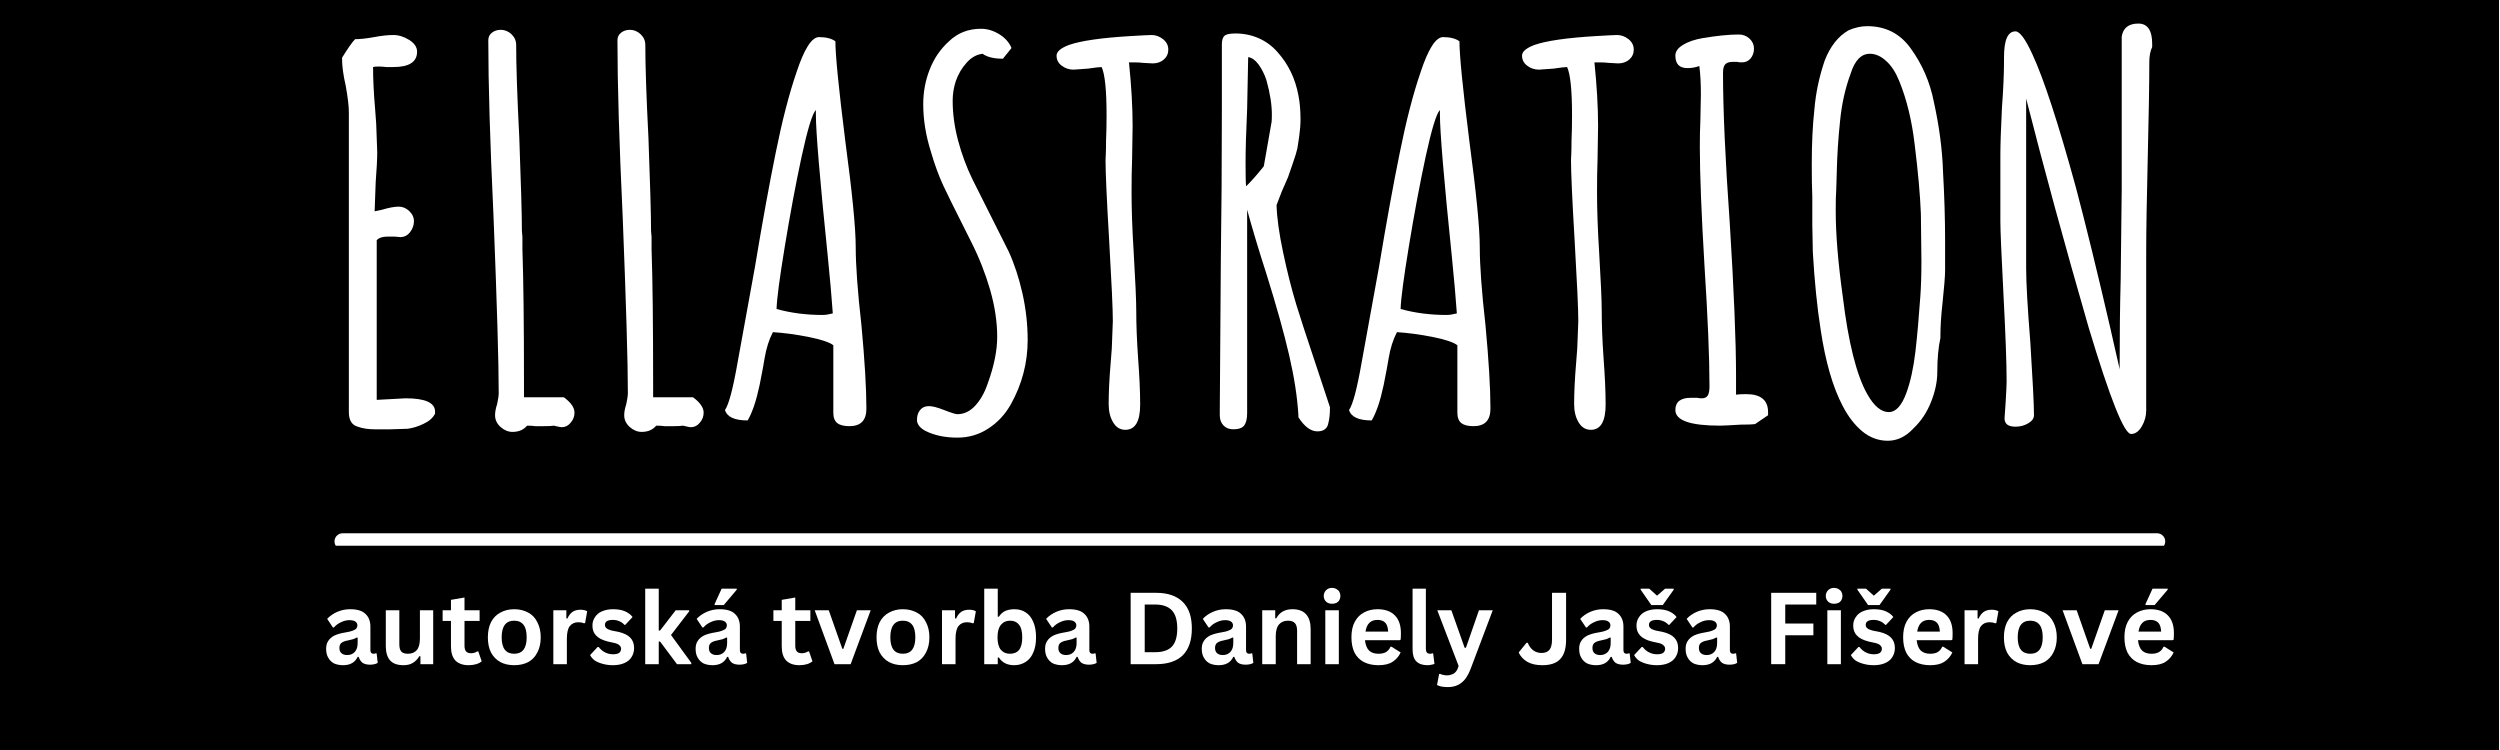 <svg xmlns="http://www.w3.org/2000/svg" xmlns:xlink="http://www.w3.org/1999/xlink" width="200" zoomAndPan="magnify" viewBox="0 0 150 45" height="60" preserveAspectRatio="xMidYMid meet" version="1.0"><defs><g/><clipPath id="88171dca3d"><path d="M 20.07 31.996 L 129.918 31.996 L 129.918 32.746 L 20.07 32.746 Z M 20.07 31.996 " clip-rule="nonzero"/></clipPath></defs><rect x="-15" width="180" fill="#ffffff" y="-4.5" height="54" fill-opacity="1"/><rect x="-15" width="180" fill="#ffffff" y="-4.5" height="54" fill-opacity="1"/><path fill="#000000" d="M 0 0 L 149.941 0 L 149.941 45 L 0 45 Z M 0 0 " fill-opacity="1" fill-rule="nonzero"/><g fill="#ffffff" fill-opacity="1"><g transform="translate(18.853, 25.57)"><g><path d="M 3.625 0.188 C 3.227 0.188 2.891 0.133 2.609 0.031 C 2.254 -0.07 2.078 -0.363 2.078 -0.844 L 2.078 -18.844 C 2.078 -19.195 2.016 -19.723 1.891 -20.422 C 1.742 -21.066 1.672 -21.598 1.672 -22.016 L 1.672 -22.109 C 2.023 -22.68 2.285 -23.051 2.453 -23.219 C 2.742 -23.219 3.125 -23.258 3.594 -23.344 C 4.031 -23.426 4.414 -23.469 4.75 -23.469 C 5.07 -23.469 5.391 -23.367 5.703 -23.172 C 6.016 -22.973 6.172 -22.738 6.172 -22.469 C 6.172 -21.852 5.695 -21.547 4.75 -21.547 L 4.312 -21.547 C 4.188 -21.566 4.039 -21.578 3.875 -21.578 C 3.688 -21.578 3.57 -21.566 3.531 -21.547 C 3.531 -20.836 3.57 -19.988 3.656 -19 L 3.719 -18.141 L 3.781 -16.438 C 3.781 -16.039 3.75 -15.438 3.688 -14.625 L 3.625 -12.891 L 4.062 -12.984 C 4.477 -13.109 4.816 -13.172 5.078 -13.172 C 5.305 -13.172 5.516 -13.082 5.703 -12.906 C 5.891 -12.727 5.984 -12.531 5.984 -12.312 C 5.984 -12.062 5.906 -11.836 5.75 -11.641 C 5.594 -11.441 5.398 -11.344 5.172 -11.344 L 4.812 -11.375 L 4.406 -11.375 C 4.094 -11.375 3.875 -11.301 3.75 -11.156 L 3.75 -1.578 L 5.484 -1.672 C 6.66 -1.672 7.25 -1.406 7.25 -0.875 L 7.25 -0.75 C 7.125 -0.5 6.895 -0.297 6.562 -0.141 C 6.238 0.016 5.922 0.113 5.609 0.156 L 4.594 0.188 Z M 3.625 0.188 "/></g></g></g><g fill="#ffffff" fill-opacity="1"><g transform="translate(27.47, 25.57)"><g><path d="M 3.281 0.344 C 3.02 0.344 2.781 0.242 2.562 0.047 C 2.344 -0.148 2.234 -0.383 2.234 -0.656 C 2.234 -0.844 2.273 -1.066 2.359 -1.328 C 2.422 -1.617 2.453 -1.836 2.453 -1.984 C 2.453 -3.828 2.348 -7.363 2.141 -12.594 C 1.93 -17.051 1.828 -20.57 1.828 -23.156 C 1.828 -23.344 1.898 -23.492 2.047 -23.609 C 2.191 -23.723 2.367 -23.781 2.578 -23.781 C 2.816 -23.781 3.031 -23.691 3.219 -23.516 C 3.406 -23.336 3.5 -23.125 3.5 -22.875 C 3.5 -21.633 3.562 -19.773 3.688 -17.297 C 3.789 -14.547 3.844 -12.688 3.844 -11.719 L 3.875 -11.344 L 3.875 -10.609 C 3.938 -8.805 3.969 -6.117 3.969 -2.547 L 3.969 -1.734 L 6.359 -1.734 C 6.785 -1.422 7 -1.113 7 -0.812 C 7 -0.582 6.922 -0.379 6.766 -0.203 C 6.617 -0.023 6.441 0.062 6.234 0.062 C 6.172 0.062 6.055 0.039 5.891 0 L 5.766 -0.031 C 5.641 -0.008 5.441 0 5.172 0 L 4.656 0 C 4.508 -0.02 4.344 -0.031 4.156 -0.031 C 3.945 0.219 3.656 0.344 3.281 0.344 Z M 3.281 0.344 "/></g></g></g><g fill="#ffffff" fill-opacity="1"><g transform="translate(35.219, 25.57)"><g><path d="M 3.281 0.344 C 3.02 0.344 2.781 0.242 2.562 0.047 C 2.344 -0.148 2.234 -0.383 2.234 -0.656 C 2.234 -0.844 2.273 -1.066 2.359 -1.328 C 2.422 -1.617 2.453 -1.836 2.453 -1.984 C 2.453 -3.828 2.348 -7.363 2.141 -12.594 C 1.93 -17.051 1.828 -20.57 1.828 -23.156 C 1.828 -23.344 1.898 -23.492 2.047 -23.609 C 2.191 -23.723 2.367 -23.781 2.578 -23.781 C 2.816 -23.781 3.031 -23.691 3.219 -23.516 C 3.406 -23.336 3.5 -23.125 3.5 -22.875 C 3.5 -21.633 3.562 -19.773 3.688 -17.297 C 3.789 -14.547 3.844 -12.688 3.844 -11.719 L 3.875 -11.344 L 3.875 -10.609 C 3.938 -8.805 3.969 -6.117 3.969 -2.547 L 3.969 -1.734 L 6.359 -1.734 C 6.785 -1.422 7 -1.113 7 -0.812 C 7 -0.582 6.922 -0.379 6.766 -0.203 C 6.617 -0.023 6.441 0.062 6.234 0.062 C 6.172 0.062 6.055 0.039 5.891 0 L 5.766 -0.031 C 5.641 -0.008 5.441 0 5.172 0 L 4.656 0 C 4.508 -0.02 4.344 -0.031 4.156 -0.031 C 3.945 0.219 3.656 0.344 3.281 0.344 Z M 3.281 0.344 "/></g></g></g><g fill="#ffffff" fill-opacity="1"><g transform="translate(42.968, 25.57)"><g><path d="M 8 0 C 7.664 0 7.422 -0.062 7.266 -0.188 C 7.109 -0.312 7.031 -0.52 7.031 -0.812 L 7.031 -4.859 C 6.77 -5.047 6.266 -5.211 5.516 -5.359 C 4.773 -5.504 4.07 -5.598 3.406 -5.641 C 3.176 -5.203 3.008 -4.676 2.906 -4.062 L 2.797 -3.438 C 2.773 -3.289 2.711 -2.969 2.609 -2.469 C 2.504 -1.977 2.391 -1.551 2.266 -1.188 C 2.141 -0.832 2.016 -0.551 1.891 -0.344 C 1.109 -0.344 0.656 -0.551 0.531 -0.969 C 0.758 -1.289 1.016 -2.258 1.297 -3.875 L 2.328 -9.547 C 2.773 -12.234 3.191 -14.523 3.578 -16.422 C 3.961 -18.328 4.375 -19.922 4.812 -21.203 C 5.281 -22.629 5.734 -23.344 6.172 -23.344 C 6.598 -23.344 6.926 -23.258 7.156 -23.094 C 7.156 -22.27 7.352 -20.273 7.75 -17.109 C 8.164 -14.016 8.375 -11.895 8.375 -10.75 C 8.375 -9.656 8.488 -8.086 8.719 -6.047 C 8.914 -3.953 9.016 -2.285 9.016 -1.047 C 9.016 -0.348 8.676 0 8 0 Z M 6.391 -6.672 C 6.555 -6.672 6.758 -6.703 7 -6.766 C 6.938 -7.672 6.836 -8.797 6.703 -10.141 C 6.223 -14.805 5.984 -17.664 5.984 -18.719 L 5.984 -18.969 C 5.773 -18.758 5.488 -17.82 5.125 -16.156 C 4.77 -14.5 4.438 -12.719 4.125 -10.812 C 3.812 -8.914 3.645 -7.656 3.625 -7.031 C 4.488 -6.789 5.41 -6.672 6.391 -6.672 Z M 6.391 -6.672 "/></g></g></g><g fill="#ffffff" fill-opacity="1"><g transform="translate(53.816, 25.57)"><g><path d="M 3.625 0.688 C 2.883 0.688 2.242 0.551 1.703 0.281 C 1.367 0.094 1.203 -0.125 1.203 -0.375 C 1.203 -0.625 1.266 -0.82 1.391 -0.969 C 1.516 -1.125 1.691 -1.203 1.922 -1.203 C 2.129 -1.203 2.43 -1.125 2.828 -0.969 C 3.254 -0.801 3.52 -0.719 3.625 -0.719 C 4.02 -0.719 4.375 -0.883 4.688 -1.219 C 5.008 -1.562 5.266 -2.016 5.453 -2.578 C 5.828 -3.609 6.016 -4.535 6.016 -5.359 C 6.016 -6.254 5.875 -7.191 5.594 -8.172 C 5.312 -9.148 4.938 -10.102 4.469 -11.031 L 3.969 -12.031 C 3.445 -13.062 3.047 -13.875 2.766 -14.469 C 2.492 -15.07 2.254 -15.727 2.047 -16.438 C 1.734 -17.426 1.578 -18.383 1.578 -19.312 C 1.578 -20.051 1.707 -20.75 1.969 -21.406 C 2.227 -22.07 2.613 -22.633 3.125 -23.094 C 3.645 -23.594 4.285 -23.844 5.047 -23.844 C 5.422 -23.844 5.785 -23.734 6.141 -23.516 C 6.492 -23.297 6.738 -23.02 6.875 -22.688 L 6.359 -22.047 C 5.816 -22.047 5.41 -22.145 5.141 -22.344 C 4.773 -22.301 4.453 -22.117 4.172 -21.797 C 3.891 -21.484 3.676 -21.117 3.531 -20.703 C 3.406 -20.316 3.344 -19.926 3.344 -19.531 C 3.344 -18.75 3.453 -17.945 3.672 -17.125 C 3.891 -16.312 4.176 -15.539 4.531 -14.812 L 6.703 -10.484 C 7.047 -9.734 7.32 -8.895 7.531 -7.969 C 7.738 -7.039 7.844 -6.109 7.844 -5.172 C 7.844 -3.805 7.508 -2.523 6.844 -1.328 C 6.5 -0.711 6.047 -0.223 5.484 0.141 C 4.93 0.504 4.312 0.688 3.625 0.688 Z M 3.625 0.688 "/></g></g></g><g fill="#ffffff" fill-opacity="1"><g transform="translate(63.332, 25.57)"><g><path d="M 4.188 0.219 C 3.875 0.219 3.629 0.066 3.453 -0.234 C 3.273 -0.535 3.188 -0.898 3.188 -1.328 C 3.188 -2.016 3.227 -2.852 3.312 -3.844 L 3.375 -4.656 L 3.438 -6.297 C 3.438 -7.016 3.363 -8.625 3.219 -11.125 C 3.07 -13.625 3 -15.238 3 -15.969 C 3 -16.031 3.004 -16.145 3.016 -16.312 C 3.023 -16.488 3.031 -16.766 3.031 -17.141 C 3.051 -17.555 3.062 -18.062 3.062 -18.656 C 3.062 -20.164 2.961 -21.129 2.766 -21.547 C 2.641 -21.547 2.367 -21.516 1.953 -21.453 L 1.078 -21.391 C 0.816 -21.391 0.582 -21.469 0.375 -21.625 C 0.164 -21.781 0.062 -21.984 0.062 -22.234 C 0.062 -22.473 0.312 -22.688 0.812 -22.875 C 1.531 -23.125 2.758 -23.301 4.5 -23.406 C 5.195 -23.445 5.617 -23.469 5.766 -23.469 C 6.016 -23.469 6.242 -23.383 6.453 -23.219 C 6.66 -23.051 6.766 -22.844 6.766 -22.594 C 6.766 -22.352 6.676 -22.156 6.5 -22 C 6.32 -21.844 6.098 -21.766 5.828 -21.766 L 5.266 -21.797 C 5.098 -21.816 4.914 -21.828 4.719 -21.828 L 4.406 -21.828 C 4.551 -20.422 4.625 -19.148 4.625 -18.016 L 4.594 -16.031 C 4.57 -15.426 4.562 -14.754 4.562 -14.016 C 4.562 -13.023 4.602 -11.836 4.688 -10.453 C 4.789 -8.734 4.844 -7.539 4.844 -6.875 C 4.844 -6.094 4.879 -5.164 4.953 -4.094 C 5.035 -3 5.078 -2.066 5.078 -1.297 C 5.078 -0.285 4.781 0.219 4.188 0.219 Z M 4.188 0.219 "/></g></g></g><g fill="#ffffff" fill-opacity="1"><g transform="translate(71.453, 25.57)"><g><path d="M 7.594 0.312 C 7.195 0.312 6.816 0.031 6.453 -0.531 L 6.453 -0.625 C 6.391 -1.719 6.203 -2.938 5.891 -4.281 C 5.578 -5.625 5.125 -7.242 4.531 -9.141 C 4.07 -10.566 3.688 -11.848 3.375 -12.984 L 3.375 -0.781 C 3.375 -0.445 3.316 -0.203 3.203 -0.047 C 3.086 0.109 2.867 0.188 2.547 0.188 C 2.297 0.188 2.098 0.109 1.953 -0.047 C 1.805 -0.203 1.734 -0.406 1.734 -0.656 L 1.734 -0.906 L 1.797 -10.016 C 1.836 -12.703 1.859 -15.727 1.859 -19.094 L 1.859 -22.906 C 1.859 -23.156 1.91 -23.328 2.016 -23.422 C 2.117 -23.516 2.336 -23.562 2.672 -23.562 C 3.18 -23.562 3.656 -23.461 4.094 -23.266 C 4.531 -23.066 4.898 -22.789 5.203 -22.438 C 5.848 -21.719 6.266 -20.852 6.453 -19.844 C 6.535 -19.426 6.578 -18.945 6.578 -18.406 C 6.578 -18.102 6.551 -17.766 6.5 -17.391 C 6.445 -17.016 6.41 -16.773 6.391 -16.672 C 6.348 -16.473 6.254 -16.164 6.109 -15.75 C 5.961 -15.332 5.867 -15.062 5.828 -14.938 L 5.453 -14.078 L 5.141 -13.266 C 5.16 -12.523 5.289 -11.582 5.531 -10.438 C 5.77 -9.301 6.035 -8.25 6.328 -7.281 C 6.535 -6.602 6.906 -5.469 7.438 -3.875 L 8.344 -1.141 L 8.344 -1.078 C 8.344 -0.734 8.312 -0.438 8.25 -0.188 C 8.188 0.145 7.969 0.312 7.594 0.312 Z M 3.312 -14.391 C 3.602 -14.672 3.957 -15.07 4.375 -15.594 L 4.844 -18.266 C 4.852 -18.359 4.859 -18.5 4.859 -18.688 C 4.859 -19.289 4.75 -19.984 4.531 -20.766 C 4.406 -21.141 4.242 -21.457 4.047 -21.719 C 3.848 -21.977 3.645 -22.117 3.438 -22.141 L 3.375 -19.031 C 3.312 -17.645 3.281 -16.57 3.281 -15.812 C 3.281 -15.082 3.289 -14.609 3.312 -14.391 Z M 3.312 -14.391 "/></g></g></g><g fill="#ffffff" fill-opacity="1"><g transform="translate(80.411, 25.57)"><g><path d="M 8 0 C 7.664 0 7.422 -0.062 7.266 -0.188 C 7.109 -0.312 7.031 -0.52 7.031 -0.812 L 7.031 -4.859 C 6.77 -5.047 6.266 -5.211 5.516 -5.359 C 4.773 -5.504 4.07 -5.598 3.406 -5.641 C 3.176 -5.203 3.008 -4.676 2.906 -4.062 L 2.797 -3.438 C 2.773 -3.289 2.711 -2.969 2.609 -2.469 C 2.504 -1.977 2.391 -1.551 2.266 -1.188 C 2.141 -0.832 2.016 -0.551 1.891 -0.344 C 1.109 -0.344 0.656 -0.551 0.531 -0.969 C 0.758 -1.289 1.016 -2.258 1.297 -3.875 L 2.328 -9.547 C 2.773 -12.234 3.191 -14.523 3.578 -16.422 C 3.961 -18.328 4.375 -19.922 4.812 -21.203 C 5.281 -22.629 5.734 -23.344 6.172 -23.344 C 6.598 -23.344 6.926 -23.258 7.156 -23.094 C 7.156 -22.27 7.352 -20.273 7.75 -17.109 C 8.164 -14.016 8.375 -11.895 8.375 -10.75 C 8.375 -9.656 8.488 -8.086 8.719 -6.047 C 8.914 -3.953 9.016 -2.285 9.016 -1.047 C 9.016 -0.348 8.676 0 8 0 Z M 6.391 -6.672 C 6.555 -6.672 6.758 -6.703 7 -6.766 C 6.938 -7.672 6.836 -8.797 6.703 -10.141 C 6.223 -14.805 5.984 -17.664 5.984 -18.719 L 5.984 -18.969 C 5.773 -18.758 5.488 -17.82 5.125 -16.156 C 4.77 -14.5 4.438 -12.719 4.125 -10.812 C 3.812 -8.914 3.645 -7.656 3.625 -7.031 C 4.488 -6.789 5.41 -6.672 6.391 -6.672 Z M 6.391 -6.672 "/></g></g></g><g fill="#ffffff" fill-opacity="1"><g transform="translate(91.26, 25.57)"><g><path d="M 4.188 0.219 C 3.875 0.219 3.629 0.066 3.453 -0.234 C 3.273 -0.535 3.188 -0.898 3.188 -1.328 C 3.188 -2.016 3.227 -2.852 3.312 -3.844 L 3.375 -4.656 L 3.438 -6.297 C 3.438 -7.016 3.363 -8.625 3.219 -11.125 C 3.07 -13.625 3 -15.238 3 -15.969 C 3 -16.031 3.004 -16.145 3.016 -16.312 C 3.023 -16.488 3.031 -16.766 3.031 -17.141 C 3.051 -17.555 3.062 -18.062 3.062 -18.656 C 3.062 -20.164 2.961 -21.129 2.766 -21.547 C 2.641 -21.547 2.367 -21.516 1.953 -21.453 L 1.078 -21.391 C 0.816 -21.391 0.582 -21.469 0.375 -21.625 C 0.164 -21.781 0.062 -21.984 0.062 -22.234 C 0.062 -22.473 0.312 -22.688 0.812 -22.875 C 1.531 -23.125 2.758 -23.301 4.5 -23.406 C 5.195 -23.445 5.617 -23.469 5.766 -23.469 C 6.016 -23.469 6.242 -23.383 6.453 -23.219 C 6.66 -23.051 6.766 -22.844 6.766 -22.594 C 6.766 -22.352 6.676 -22.156 6.5 -22 C 6.32 -21.844 6.098 -21.766 5.828 -21.766 L 5.266 -21.797 C 5.098 -21.816 4.914 -21.828 4.719 -21.828 L 4.406 -21.828 C 4.551 -20.422 4.625 -19.148 4.625 -18.016 L 4.594 -16.031 C 4.57 -15.426 4.562 -14.754 4.562 -14.016 C 4.562 -13.023 4.602 -11.836 4.688 -10.453 C 4.789 -8.734 4.844 -7.539 4.844 -6.875 C 4.844 -6.094 4.879 -5.164 4.953 -4.094 C 5.035 -3 5.078 -2.066 5.078 -1.297 C 5.078 -0.285 4.781 0.219 4.188 0.219 Z M 4.188 0.219 "/></g></g></g><g fill="#ffffff" fill-opacity="1"><g transform="translate(99.381, 25.57)"><g><path d="M 3.812 -0.031 C 2.031 -0.031 1.141 -0.344 1.141 -0.969 C 1.141 -1.457 1.453 -1.703 2.078 -1.703 L 2.453 -1.703 C 2.535 -1.68 2.629 -1.672 2.734 -1.672 C 2.891 -1.672 3.004 -1.723 3.078 -1.828 C 3.148 -1.93 3.188 -2.117 3.188 -2.391 C 3.188 -4.141 3.086 -6.535 2.891 -9.578 C 2.703 -12.742 2.609 -15.129 2.609 -16.734 C 2.609 -17.316 2.617 -17.848 2.641 -18.328 L 2.672 -19.906 C 2.672 -20.582 2.641 -21.148 2.578 -21.609 C 2.348 -21.523 2.109 -21.484 1.859 -21.484 C 1.379 -21.484 1.141 -21.734 1.141 -22.234 C 1.141 -22.473 1.289 -22.688 1.594 -22.875 C 1.895 -23.062 2.285 -23.195 2.766 -23.281 C 3.629 -23.426 4.359 -23.5 4.953 -23.5 C 5.203 -23.5 5.414 -23.414 5.594 -23.25 C 5.77 -23.082 5.859 -22.883 5.859 -22.656 C 5.859 -22.426 5.789 -22.227 5.656 -22.062 C 5.52 -21.906 5.348 -21.828 5.141 -21.828 C 5.016 -21.828 4.914 -21.836 4.844 -21.859 L 4.594 -21.859 C 4.383 -21.859 4.234 -21.812 4.141 -21.719 C 4.047 -21.625 4 -21.453 4 -21.203 C 4 -19.016 4.133 -16 4.406 -12.156 C 4.656 -8.125 4.781 -5.094 4.781 -3.062 L 4.781 -1.891 C 4.914 -1.91 5.117 -1.922 5.391 -1.922 C 6.266 -1.922 6.703 -1.562 6.703 -0.844 L 6.703 -0.656 L 5.922 -0.125 C 5.898 -0.125 5.836 -0.117 5.734 -0.109 C 5.629 -0.098 5.422 -0.094 5.109 -0.094 C 4.41 -0.051 3.977 -0.031 3.812 -0.031 Z M 3.812 -0.031 "/></g></g></g><g fill="#ffffff" fill-opacity="1"><g transform="translate(107.347, 25.57)"><g><path d="M 5.922 0.875 C 5.359 0.875 4.848 0.688 4.391 0.312 C 3.941 -0.062 3.551 -0.566 3.219 -1.203 C 2.625 -2.328 2.18 -3.859 1.891 -5.797 C 1.68 -7.141 1.523 -8.691 1.422 -10.453 L 1.391 -12.094 L 1.391 -13.766 C 1.367 -14.297 1.359 -14.945 1.359 -15.719 C 1.359 -16.957 1.41 -18.051 1.516 -19 C 1.598 -19.988 1.805 -20.973 2.141 -21.953 C 2.473 -22.797 2.945 -23.395 3.562 -23.75 C 3.938 -23.914 4.312 -24 4.688 -24 C 5.781 -24 6.645 -23.562 7.281 -22.688 C 7.988 -21.719 8.457 -20.633 8.688 -19.438 C 9.008 -17.988 9.191 -16.602 9.234 -15.281 C 9.316 -13.812 9.359 -12.426 9.359 -11.125 L 9.359 -9.359 C 9.359 -9.004 9.305 -8.344 9.203 -7.375 C 9.117 -6.613 9.078 -5.961 9.078 -5.422 L 9.078 -5.297 C 8.953 -4.723 8.891 -4.039 8.891 -3.25 C 8.891 -2.676 8.766 -2.078 8.516 -1.453 C 8.273 -0.836 7.926 -0.312 7.469 0.125 C 7.008 0.625 6.492 0.875 5.922 0.875 Z M 5.984 -0.844 C 6.398 -0.844 6.75 -1.223 7.031 -1.984 C 7.281 -2.66 7.461 -3.488 7.578 -4.469 C 7.691 -5.457 7.789 -6.57 7.875 -7.812 C 7.914 -8.352 7.938 -9.047 7.938 -9.891 L 7.906 -12.734 C 7.863 -13.859 7.738 -15.254 7.531 -16.922 C 7.363 -18.348 7.055 -19.609 6.609 -20.703 C 6.398 -21.223 6.141 -21.625 5.828 -21.906 C 5.516 -22.195 5.188 -22.344 4.844 -22.344 C 4.32 -22.344 3.938 -21.941 3.688 -21.141 C 3.375 -20.297 3.164 -19.367 3.062 -18.359 C 2.945 -17.254 2.879 -16.207 2.859 -15.219 L 2.828 -14.203 C 2.805 -13.91 2.797 -13.516 2.797 -13.016 L 2.797 -12.891 C 2.797 -11.504 2.938 -9.801 3.219 -7.781 C 3.551 -5.031 4.039 -3.078 4.688 -1.922 C 5.094 -1.203 5.523 -0.844 5.984 -0.844 Z M 5.984 -0.844 "/></g></g></g><g fill="#ffffff" fill-opacity="1"><g transform="translate(118.35, 25.57)"><g><path d="M 9.516 0.469 C 9.098 0.469 8.25 -1.66 6.969 -5.922 C 5.531 -10.898 4.281 -15.477 3.219 -19.656 L 3.219 -9.484 C 3.219 -8.617 3.301 -7.141 3.469 -5.047 C 3.613 -2.773 3.688 -1.312 3.688 -0.656 C 3.688 -0.469 3.57 -0.305 3.344 -0.172 C 3.113 -0.035 2.859 0.031 2.578 0.031 C 2.141 0.031 1.922 -0.133 1.922 -0.469 L 1.984 -1.359 C 2.023 -2.023 2.047 -2.461 2.047 -2.672 C 2.047 -3.766 1.984 -5.5 1.859 -7.875 C 1.734 -10.289 1.672 -11.758 1.672 -12.281 L 1.672 -16.25 C 1.672 -16.883 1.703 -17.832 1.766 -19.094 C 1.848 -20.188 1.891 -21.141 1.891 -21.953 L 1.891 -22.141 C 1.891 -23.172 2.117 -23.688 2.578 -23.688 C 2.836 -23.688 3.176 -23.227 3.594 -22.312 C 4.281 -20.832 5.148 -18.172 6.203 -14.328 C 6.797 -12.086 7.5 -9.211 8.312 -5.703 C 8.289 -5.785 8.453 -5.07 8.797 -3.562 L 8.828 -3.406 C 8.828 -5.414 8.848 -7.211 8.891 -8.797 L 8.953 -14.203 L 8.953 -23.375 C 9.035 -23.895 9.367 -24.156 9.953 -24.156 C 10.504 -24.156 10.781 -23.75 10.781 -22.938 L 10.781 -22.75 C 10.664 -22.5 10.609 -22.203 10.609 -21.859 C 10.609 -20.598 10.578 -18.695 10.516 -16.156 C 10.453 -13.594 10.422 -11.672 10.422 -10.391 L 10.422 -0.938 C 10.422 -0.602 10.332 -0.285 10.156 0.016 C 9.977 0.316 9.766 0.469 9.516 0.469 Z M 9.516 0.469 "/></g></g></g><g clip-path="url(#88171dca3d)"><path fill="#ffffff" d="M 129.426 32.977 L 20.562 32.977 C 20.289 32.977 20.07 32.754 20.07 32.484 C 20.07 32.215 20.289 31.996 20.562 31.996 L 129.426 31.996 C 129.695 31.996 129.914 32.215 129.914 32.484 C 129.914 32.754 129.695 32.977 129.426 32.977 " fill-opacity="1" fill-rule="nonzero"/></g><g fill="#ffffff" fill-opacity="1"><g transform="translate(19.318, 39.85)"><g><path d="M 1.266 0.062 C 1.055 0.062 0.875 0.023 0.719 -0.047 C 0.57 -0.129 0.457 -0.242 0.375 -0.391 C 0.289 -0.535 0.25 -0.711 0.25 -0.922 C 0.25 -1.109 0.289 -1.266 0.375 -1.391 C 0.457 -1.523 0.582 -1.633 0.75 -1.719 C 0.926 -1.801 1.148 -1.863 1.422 -1.906 C 1.617 -1.938 1.766 -1.973 1.859 -2.016 C 1.961 -2.055 2.031 -2.098 2.062 -2.141 C 2.102 -2.191 2.125 -2.254 2.125 -2.328 C 2.125 -2.422 2.086 -2.492 2.016 -2.547 C 1.941 -2.609 1.82 -2.641 1.656 -2.641 C 1.477 -2.641 1.305 -2.598 1.141 -2.516 C 0.973 -2.441 0.832 -2.336 0.719 -2.203 L 0.656 -2.203 L 0.312 -2.719 C 0.477 -2.895 0.68 -3.035 0.922 -3.141 C 1.16 -3.242 1.414 -3.297 1.688 -3.297 C 2.113 -3.297 2.422 -3.203 2.609 -3.016 C 2.805 -2.836 2.906 -2.582 2.906 -2.25 L 2.906 -0.844 C 2.906 -0.695 2.969 -0.625 3.094 -0.625 C 3.145 -0.625 3.195 -0.633 3.25 -0.656 L 3.281 -0.641 L 3.344 -0.078 C 3.301 -0.047 3.238 -0.02 3.156 0 C 3.07 0.02 2.984 0.031 2.891 0.031 C 2.703 0.031 2.551 -0.004 2.438 -0.078 C 2.332 -0.16 2.254 -0.281 2.203 -0.438 L 2.141 -0.438 C 1.984 -0.102 1.691 0.062 1.266 0.062 Z M 1.516 -0.547 C 1.703 -0.547 1.852 -0.609 1.969 -0.734 C 2.082 -0.859 2.141 -1.035 2.141 -1.266 L 2.141 -1.594 L 2.078 -1.594 C 2.023 -1.562 1.957 -1.531 1.875 -1.5 C 1.801 -1.477 1.691 -1.453 1.547 -1.422 C 1.367 -1.391 1.238 -1.336 1.156 -1.266 C 1.082 -1.203 1.047 -1.102 1.047 -0.969 C 1.047 -0.832 1.086 -0.727 1.172 -0.656 C 1.254 -0.582 1.367 -0.547 1.516 -0.547 Z M 1.516 -0.547 "/></g></g><g transform="translate(22.726, 39.85)"><g><path d="M 1.484 0.062 C 1.117 0.062 0.848 -0.035 0.672 -0.234 C 0.504 -0.43 0.422 -0.719 0.422 -1.094 L 0.422 -3.234 L 1.234 -3.234 L 1.234 -1.188 C 1.234 -0.988 1.273 -0.844 1.359 -0.75 C 1.441 -0.664 1.57 -0.625 1.75 -0.625 C 1.977 -0.625 2.156 -0.695 2.281 -0.844 C 2.406 -0.988 2.469 -1.223 2.469 -1.547 L 2.469 -3.234 L 3.266 -3.234 L 3.266 0 L 2.5 0 L 2.5 -0.469 L 2.438 -0.484 C 2.332 -0.305 2.203 -0.172 2.047 -0.078 C 1.898 0.016 1.711 0.062 1.484 0.062 Z M 1.484 0.062 "/></g></g><g transform="translate(26.464, 39.85)"><g><path d="M 2.234 -0.766 L 2.438 -0.172 C 2.352 -0.098 2.242 -0.039 2.109 0 C 1.973 0.039 1.82 0.062 1.656 0.062 C 1.312 0.062 1.047 -0.031 0.859 -0.219 C 0.68 -0.414 0.594 -0.695 0.594 -1.062 L 0.594 -2.594 L 0.094 -2.594 L 0.094 -3.234 L 0.594 -3.234 L 0.594 -3.859 L 1.406 -4 L 1.406 -3.234 L 2.312 -3.234 L 2.312 -2.594 L 1.406 -2.594 L 1.406 -1.109 C 1.406 -0.953 1.438 -0.836 1.5 -0.766 C 1.562 -0.691 1.66 -0.656 1.797 -0.656 C 1.93 -0.656 2.055 -0.691 2.172 -0.766 Z M 2.234 -0.766 "/></g></g><g transform="translate(28.975, 39.85)"><g><path d="M 1.875 0.062 C 1.562 0.062 1.285 0 1.047 -0.125 C 0.805 -0.258 0.617 -0.453 0.484 -0.703 C 0.359 -0.953 0.297 -1.254 0.297 -1.609 C 0.297 -1.961 0.359 -2.266 0.484 -2.516 C 0.617 -2.773 0.805 -2.969 1.047 -3.094 C 1.285 -3.227 1.562 -3.297 1.875 -3.297 C 2.195 -3.297 2.477 -3.227 2.719 -3.094 C 2.957 -2.969 3.141 -2.773 3.266 -2.516 C 3.398 -2.266 3.469 -1.961 3.469 -1.609 C 3.469 -1.254 3.398 -0.953 3.266 -0.703 C 3.141 -0.453 2.957 -0.258 2.719 -0.125 C 2.477 0 2.195 0.062 1.875 0.062 Z M 1.875 -0.625 C 2.375 -0.625 2.625 -0.953 2.625 -1.609 C 2.625 -1.953 2.562 -2.203 2.438 -2.359 C 2.312 -2.523 2.125 -2.609 1.875 -2.609 C 1.375 -2.609 1.125 -2.273 1.125 -1.609 C 1.125 -0.953 1.375 -0.625 1.875 -0.625 Z M 1.875 -0.625 "/></g></g><g transform="translate(32.731, 39.85)"><g><path d="M 0.469 0 L 0.469 -3.234 L 1.25 -3.234 L 1.25 -2.75 L 1.312 -2.734 C 1.395 -2.922 1.5 -3.055 1.625 -3.141 C 1.75 -3.223 1.906 -3.266 2.094 -3.266 C 2.27 -3.266 2.406 -3.234 2.5 -3.172 L 2.375 -2.469 L 2.312 -2.453 C 2.258 -2.473 2.207 -2.488 2.156 -2.5 C 2.102 -2.508 2.039 -2.516 1.969 -2.516 C 1.75 -2.516 1.578 -2.438 1.453 -2.281 C 1.336 -2.125 1.281 -1.867 1.281 -1.516 L 1.281 0 Z M 0.469 0 "/></g></g><g transform="translate(35.265, 39.85)"><g><path d="M 1.516 0.062 C 1.297 0.062 1.094 0.035 0.906 -0.016 C 0.719 -0.066 0.555 -0.133 0.422 -0.219 C 0.297 -0.312 0.203 -0.422 0.141 -0.547 L 0.594 -1.031 L 0.656 -1.031 C 0.77 -0.883 0.898 -0.773 1.047 -0.703 C 1.191 -0.629 1.348 -0.594 1.516 -0.594 C 1.672 -0.594 1.789 -0.617 1.875 -0.672 C 1.957 -0.734 2 -0.816 2 -0.922 C 2 -1.004 1.969 -1.07 1.906 -1.125 C 1.852 -1.188 1.758 -1.234 1.625 -1.266 L 1.203 -1.359 C 0.879 -1.441 0.645 -1.562 0.5 -1.719 C 0.352 -1.875 0.281 -2.07 0.281 -2.312 C 0.281 -2.508 0.332 -2.68 0.438 -2.828 C 0.539 -2.984 0.68 -3.098 0.859 -3.172 C 1.047 -3.254 1.266 -3.297 1.516 -3.297 C 1.805 -3.297 2.047 -3.254 2.234 -3.172 C 2.43 -3.086 2.582 -2.973 2.688 -2.828 L 2.25 -2.359 L 2.203 -2.359 C 2.109 -2.461 2.004 -2.535 1.891 -2.578 C 1.773 -2.629 1.648 -2.656 1.516 -2.656 C 1.191 -2.656 1.031 -2.555 1.031 -2.359 C 1.031 -2.273 1.062 -2.207 1.125 -2.156 C 1.188 -2.102 1.289 -2.055 1.438 -2.016 L 1.844 -1.938 C 2.164 -1.863 2.398 -1.75 2.547 -1.594 C 2.703 -1.438 2.781 -1.227 2.781 -0.969 C 2.781 -0.758 2.727 -0.578 2.625 -0.422 C 2.531 -0.266 2.383 -0.145 2.188 -0.062 C 2 0.02 1.773 0.062 1.516 0.062 Z M 1.516 0.062 "/></g></g><g transform="translate(38.244, 39.85)"><g><path d="M 0.469 0 L 0.469 -4.531 L 1.281 -4.531 L 1.281 -2.016 L 1.359 -2.016 L 2.297 -3.234 L 3.109 -3.234 L 3.109 -3.172 L 2.016 -1.75 L 3.234 -0.078 L 3.234 0 L 2.375 0 L 1.359 -1.359 L 1.281 -1.359 L 1.281 0 Z M 0.469 0 "/></g></g><g transform="translate(41.487, 39.85)"><g><path d="M 1.266 0.062 C 1.055 0.062 0.875 0.023 0.719 -0.047 C 0.57 -0.129 0.457 -0.242 0.375 -0.391 C 0.289 -0.535 0.25 -0.711 0.25 -0.922 C 0.25 -1.109 0.289 -1.266 0.375 -1.391 C 0.457 -1.523 0.582 -1.633 0.75 -1.719 C 0.926 -1.801 1.148 -1.863 1.422 -1.906 C 1.617 -1.938 1.766 -1.973 1.859 -2.016 C 1.961 -2.055 2.031 -2.098 2.062 -2.141 C 2.102 -2.191 2.125 -2.254 2.125 -2.328 C 2.125 -2.422 2.086 -2.492 2.016 -2.547 C 1.941 -2.609 1.82 -2.641 1.656 -2.641 C 1.477 -2.641 1.305 -2.598 1.141 -2.516 C 0.973 -2.441 0.832 -2.336 0.719 -2.203 L 0.656 -2.203 L 0.312 -2.719 C 0.477 -2.895 0.68 -3.035 0.922 -3.141 C 1.16 -3.242 1.414 -3.297 1.688 -3.297 C 2.113 -3.297 2.422 -3.203 2.609 -3.016 C 2.805 -2.836 2.906 -2.582 2.906 -2.25 L 2.906 -0.844 C 2.906 -0.695 2.969 -0.625 3.094 -0.625 C 3.145 -0.625 3.195 -0.633 3.25 -0.656 L 3.281 -0.641 L 3.344 -0.078 C 3.301 -0.047 3.238 -0.02 3.156 0 C 3.07 0.02 2.984 0.031 2.891 0.031 C 2.703 0.031 2.551 -0.004 2.438 -0.078 C 2.332 -0.16 2.254 -0.281 2.203 -0.438 L 2.141 -0.438 C 1.984 -0.102 1.691 0.062 1.266 0.062 Z M 1.516 -0.547 C 1.703 -0.547 1.852 -0.609 1.969 -0.734 C 2.082 -0.859 2.141 -1.035 2.141 -1.266 L 2.141 -1.594 L 2.078 -1.594 C 2.023 -1.562 1.957 -1.531 1.875 -1.5 C 1.801 -1.477 1.691 -1.453 1.547 -1.422 C 1.367 -1.391 1.238 -1.336 1.156 -1.266 C 1.082 -1.203 1.047 -1.102 1.047 -0.969 C 1.047 -0.832 1.086 -0.727 1.172 -0.656 C 1.254 -0.582 1.367 -0.547 1.516 -0.547 Z M 1.938 -3.547 L 1.391 -3.547 L 1.391 -3.609 L 1.812 -4.531 L 2.719 -4.531 L 2.719 -4.469 Z M 1.938 -3.547 "/></g></g><g transform="translate(44.895, 39.85)"><g/></g><g transform="translate(46.31, 39.85)"><g><path d="M 2.234 -0.766 L 2.438 -0.172 C 2.352 -0.098 2.242 -0.039 2.109 0 C 1.973 0.039 1.82 0.062 1.656 0.062 C 1.312 0.062 1.047 -0.031 0.859 -0.219 C 0.68 -0.414 0.594 -0.695 0.594 -1.062 L 0.594 -2.594 L 0.094 -2.594 L 0.094 -3.234 L 0.594 -3.234 L 0.594 -3.859 L 1.406 -4 L 1.406 -3.234 L 2.312 -3.234 L 2.312 -2.594 L 1.406 -2.594 L 1.406 -1.109 C 1.406 -0.953 1.438 -0.836 1.5 -0.766 C 1.562 -0.691 1.66 -0.656 1.797 -0.656 C 1.93 -0.656 2.055 -0.691 2.172 -0.766 Z M 2.234 -0.766 "/></g></g><g transform="translate(48.82, 39.85)"><g><path d="M 2.219 0 L 1.25 0 L 0.062 -3.234 L 0.906 -3.234 L 1.719 -0.922 L 1.781 -0.922 L 2.594 -3.234 L 3.422 -3.234 Z M 2.219 0 "/></g></g><g transform="translate(52.295, 39.85)"><g><path d="M 1.875 0.062 C 1.562 0.062 1.285 0 1.047 -0.125 C 0.805 -0.258 0.617 -0.453 0.484 -0.703 C 0.359 -0.953 0.297 -1.254 0.297 -1.609 C 0.297 -1.961 0.359 -2.266 0.484 -2.516 C 0.617 -2.773 0.805 -2.969 1.047 -3.094 C 1.285 -3.227 1.562 -3.297 1.875 -3.297 C 2.195 -3.297 2.477 -3.227 2.719 -3.094 C 2.957 -2.969 3.141 -2.773 3.266 -2.516 C 3.398 -2.266 3.469 -1.961 3.469 -1.609 C 3.469 -1.254 3.398 -0.953 3.266 -0.703 C 3.141 -0.453 2.957 -0.258 2.719 -0.125 C 2.477 0 2.195 0.062 1.875 0.062 Z M 1.875 -0.625 C 2.375 -0.625 2.625 -0.953 2.625 -1.609 C 2.625 -1.953 2.562 -2.203 2.438 -2.359 C 2.312 -2.523 2.125 -2.609 1.875 -2.609 C 1.375 -2.609 1.125 -2.273 1.125 -1.609 C 1.125 -0.953 1.375 -0.625 1.875 -0.625 Z M 1.875 -0.625 "/></g></g><g transform="translate(56.051, 39.85)"><g><path d="M 0.469 0 L 0.469 -3.234 L 1.25 -3.234 L 1.25 -2.75 L 1.312 -2.734 C 1.395 -2.922 1.5 -3.055 1.625 -3.141 C 1.75 -3.223 1.906 -3.266 2.094 -3.266 C 2.27 -3.266 2.406 -3.234 2.5 -3.172 L 2.375 -2.469 L 2.312 -2.453 C 2.258 -2.473 2.207 -2.488 2.156 -2.5 C 2.102 -2.508 2.039 -2.516 1.969 -2.516 C 1.75 -2.516 1.578 -2.438 1.453 -2.281 C 1.336 -2.125 1.281 -1.867 1.281 -1.516 L 1.281 0 Z M 0.469 0 "/></g></g><g transform="translate(58.585, 39.85)"><g><path d="M 2.266 0.062 C 1.848 0.062 1.539 -0.094 1.344 -0.406 L 1.281 -0.391 L 1.281 0 L 0.469 0 L 0.469 -4.531 L 1.281 -4.531 L 1.281 -2.844 L 1.344 -2.844 C 1.445 -3 1.57 -3.113 1.719 -3.188 C 1.875 -3.258 2.062 -3.297 2.281 -3.297 C 2.539 -3.297 2.766 -3.234 2.953 -3.109 C 3.148 -2.984 3.301 -2.797 3.406 -2.547 C 3.52 -2.297 3.578 -1.984 3.578 -1.609 C 3.578 -1.242 3.52 -0.938 3.406 -0.688 C 3.301 -0.438 3.145 -0.25 2.938 -0.125 C 2.738 0 2.516 0.062 2.266 0.062 Z M 2.016 -0.625 C 2.254 -0.625 2.438 -0.703 2.562 -0.859 C 2.688 -1.023 2.75 -1.273 2.75 -1.609 C 2.75 -1.953 2.688 -2.203 2.562 -2.359 C 2.438 -2.523 2.254 -2.609 2.016 -2.609 C 1.785 -2.609 1.602 -2.523 1.469 -2.359 C 1.332 -2.191 1.266 -1.941 1.266 -1.609 C 1.266 -1.273 1.332 -1.023 1.469 -0.859 C 1.602 -0.703 1.785 -0.625 2.016 -0.625 Z M 2.016 -0.625 "/></g></g><g transform="translate(62.455, 39.85)"><g><path d="M 1.266 0.062 C 1.055 0.062 0.875 0.023 0.719 -0.047 C 0.57 -0.129 0.457 -0.242 0.375 -0.391 C 0.289 -0.535 0.25 -0.711 0.25 -0.922 C 0.25 -1.109 0.289 -1.266 0.375 -1.391 C 0.457 -1.523 0.582 -1.633 0.75 -1.719 C 0.926 -1.801 1.148 -1.863 1.422 -1.906 C 1.617 -1.938 1.766 -1.973 1.859 -2.016 C 1.961 -2.055 2.031 -2.098 2.062 -2.141 C 2.102 -2.191 2.125 -2.254 2.125 -2.328 C 2.125 -2.422 2.086 -2.492 2.016 -2.547 C 1.941 -2.609 1.82 -2.641 1.656 -2.641 C 1.477 -2.641 1.305 -2.598 1.141 -2.516 C 0.973 -2.441 0.832 -2.336 0.719 -2.203 L 0.656 -2.203 L 0.312 -2.719 C 0.477 -2.895 0.68 -3.035 0.922 -3.141 C 1.16 -3.242 1.414 -3.297 1.688 -3.297 C 2.113 -3.297 2.422 -3.203 2.609 -3.016 C 2.805 -2.836 2.906 -2.582 2.906 -2.25 L 2.906 -0.844 C 2.906 -0.695 2.969 -0.625 3.094 -0.625 C 3.145 -0.625 3.195 -0.633 3.25 -0.656 L 3.281 -0.641 L 3.344 -0.078 C 3.301 -0.047 3.238 -0.02 3.156 0 C 3.07 0.02 2.984 0.031 2.891 0.031 C 2.703 0.031 2.551 -0.004 2.438 -0.078 C 2.332 -0.16 2.254 -0.281 2.203 -0.438 L 2.141 -0.438 C 1.984 -0.102 1.691 0.062 1.266 0.062 Z M 1.516 -0.547 C 1.703 -0.547 1.852 -0.609 1.969 -0.734 C 2.082 -0.859 2.141 -1.035 2.141 -1.266 L 2.141 -1.594 L 2.078 -1.594 C 2.023 -1.562 1.957 -1.531 1.875 -1.5 C 1.801 -1.477 1.691 -1.453 1.547 -1.422 C 1.367 -1.391 1.238 -1.336 1.156 -1.266 C 1.082 -1.203 1.047 -1.102 1.047 -0.969 C 1.047 -0.832 1.086 -0.727 1.172 -0.656 C 1.254 -0.582 1.367 -0.547 1.516 -0.547 Z M 1.516 -0.547 "/></g></g><g transform="translate(65.862, 39.85)"><g/></g><g transform="translate(67.277, 39.85)"><g><path d="M 2.094 -4.281 C 2.789 -4.281 3.32 -4.098 3.688 -3.734 C 4.051 -3.379 4.234 -2.848 4.234 -2.141 C 4.234 -1.43 4.051 -0.895 3.688 -0.531 C 3.32 -0.176 2.789 0 2.094 0 L 0.562 0 L 0.562 -4.281 Z M 2.047 -0.719 C 2.484 -0.719 2.812 -0.828 3.031 -1.047 C 3.25 -1.273 3.359 -1.641 3.359 -2.141 C 3.359 -2.641 3.25 -3.004 3.031 -3.234 C 2.812 -3.461 2.484 -3.578 2.047 -3.578 L 1.406 -3.578 L 1.406 -0.719 Z M 2.047 -0.719 "/></g></g><g transform="translate(71.856, 39.85)"><g><path d="M 1.266 0.062 C 1.055 0.062 0.875 0.023 0.719 -0.047 C 0.57 -0.129 0.457 -0.242 0.375 -0.391 C 0.289 -0.535 0.25 -0.711 0.25 -0.922 C 0.25 -1.109 0.289 -1.266 0.375 -1.391 C 0.457 -1.523 0.582 -1.633 0.75 -1.719 C 0.926 -1.801 1.148 -1.863 1.422 -1.906 C 1.617 -1.938 1.766 -1.973 1.859 -2.016 C 1.961 -2.055 2.031 -2.098 2.062 -2.141 C 2.102 -2.191 2.125 -2.254 2.125 -2.328 C 2.125 -2.422 2.086 -2.492 2.016 -2.547 C 1.941 -2.609 1.82 -2.641 1.656 -2.641 C 1.477 -2.641 1.305 -2.598 1.141 -2.516 C 0.973 -2.441 0.832 -2.336 0.719 -2.203 L 0.656 -2.203 L 0.312 -2.719 C 0.477 -2.895 0.68 -3.035 0.922 -3.141 C 1.16 -3.242 1.414 -3.297 1.688 -3.297 C 2.113 -3.297 2.422 -3.203 2.609 -3.016 C 2.805 -2.836 2.906 -2.582 2.906 -2.25 L 2.906 -0.844 C 2.906 -0.695 2.969 -0.625 3.094 -0.625 C 3.145 -0.625 3.195 -0.633 3.25 -0.656 L 3.281 -0.641 L 3.344 -0.078 C 3.301 -0.047 3.238 -0.02 3.156 0 C 3.07 0.02 2.984 0.031 2.891 0.031 C 2.703 0.031 2.551 -0.004 2.438 -0.078 C 2.332 -0.16 2.254 -0.281 2.203 -0.438 L 2.141 -0.438 C 1.984 -0.102 1.691 0.062 1.266 0.062 Z M 1.516 -0.547 C 1.703 -0.547 1.852 -0.609 1.969 -0.734 C 2.082 -0.859 2.141 -1.035 2.141 -1.266 L 2.141 -1.594 L 2.078 -1.594 C 2.023 -1.562 1.957 -1.531 1.875 -1.5 C 1.801 -1.477 1.691 -1.453 1.547 -1.422 C 1.367 -1.391 1.238 -1.336 1.156 -1.266 C 1.082 -1.203 1.047 -1.102 1.047 -0.969 C 1.047 -0.832 1.086 -0.727 1.172 -0.656 C 1.254 -0.582 1.367 -0.547 1.516 -0.547 Z M 1.516 -0.547 "/></g></g><g transform="translate(75.264, 39.85)"><g><path d="M 0.469 0 L 0.469 -3.234 L 1.25 -3.234 L 1.25 -2.75 L 1.312 -2.75 C 1.508 -3.113 1.832 -3.297 2.281 -3.297 C 2.656 -3.297 2.93 -3.191 3.109 -2.984 C 3.285 -2.785 3.375 -2.488 3.375 -2.094 L 3.375 0 L 2.562 0 L 2.562 -2 C 2.562 -2.219 2.516 -2.375 2.422 -2.469 C 2.336 -2.562 2.203 -2.609 2.016 -2.609 C 1.785 -2.609 1.602 -2.531 1.469 -2.375 C 1.344 -2.227 1.281 -1.992 1.281 -1.672 L 1.281 0 Z M 0.469 0 "/></g></g><g transform="translate(79.049, 39.85)"><g><path d="M 0.875 -3.625 C 0.727 -3.625 0.609 -3.664 0.516 -3.75 C 0.422 -3.844 0.375 -3.957 0.375 -4.094 C 0.375 -4.227 0.422 -4.344 0.516 -4.438 C 0.609 -4.531 0.727 -4.578 0.875 -4.578 C 0.969 -4.578 1.051 -4.555 1.125 -4.516 C 1.207 -4.473 1.27 -4.414 1.312 -4.344 C 1.352 -4.27 1.375 -4.188 1.375 -4.094 C 1.375 -4 1.352 -3.914 1.312 -3.844 C 1.27 -3.77 1.207 -3.711 1.125 -3.672 C 1.051 -3.641 0.969 -3.625 0.875 -3.625 Z M 0.469 0 L 0.469 -3.234 L 1.281 -3.234 L 1.281 0 Z M 0.469 0 "/></g></g><g transform="translate(80.789, 39.85)"><g><path d="M 3.188 -1.438 L 1.109 -1.438 C 1.141 -1.156 1.223 -0.945 1.359 -0.812 C 1.492 -0.688 1.68 -0.625 1.922 -0.625 C 2.098 -0.625 2.242 -0.656 2.359 -0.719 C 2.484 -0.789 2.578 -0.898 2.641 -1.047 L 2.703 -1.047 L 3.25 -0.703 C 3.145 -0.473 2.984 -0.285 2.766 -0.141 C 2.555 -0.004 2.273 0.062 1.922 0.062 C 1.586 0.062 1.297 0 1.047 -0.125 C 0.805 -0.25 0.617 -0.438 0.484 -0.688 C 0.359 -0.945 0.297 -1.254 0.297 -1.609 C 0.297 -1.984 0.363 -2.297 0.5 -2.547 C 0.633 -2.797 0.82 -2.984 1.062 -3.109 C 1.301 -3.234 1.566 -3.297 1.859 -3.297 C 2.316 -3.297 2.664 -3.172 2.906 -2.922 C 3.145 -2.68 3.266 -2.328 3.266 -1.859 C 3.266 -1.691 3.258 -1.562 3.25 -1.469 Z M 2.5 -1.953 C 2.488 -2.203 2.43 -2.379 2.328 -2.484 C 2.223 -2.598 2.066 -2.656 1.859 -2.656 C 1.453 -2.656 1.211 -2.422 1.141 -1.953 Z M 2.5 -1.953 "/></g></g><g transform="translate(84.302, 39.85)"><g><path d="M 1.344 0.062 C 1.051 0.062 0.828 -0.016 0.672 -0.172 C 0.523 -0.328 0.453 -0.566 0.453 -0.891 L 0.453 -4.531 L 1.25 -4.531 L 1.25 -0.922 C 1.25 -0.723 1.332 -0.625 1.5 -0.625 C 1.551 -0.625 1.602 -0.633 1.656 -0.656 L 1.688 -0.641 L 1.766 -0.016 C 1.723 0.004 1.664 0.02 1.594 0.031 C 1.52 0.051 1.438 0.062 1.344 0.062 Z M 1.344 0.062 "/></g></g><g transform="translate(86.159, 39.85)"><g><path d="M 0.719 1.375 C 0.57 1.375 0.441 1.363 0.328 1.344 C 0.223 1.32 0.133 1.289 0.062 1.25 L 0.188 0.594 L 0.25 0.578 C 0.289 0.609 0.348 0.629 0.422 0.641 C 0.492 0.66 0.57 0.672 0.656 0.672 C 0.781 0.672 0.883 0.648 0.969 0.609 C 1.062 0.578 1.141 0.52 1.203 0.438 C 1.266 0.363 1.316 0.254 1.359 0.109 L 0.078 -3.234 L 0.922 -3.234 L 1.719 -0.984 L 1.797 -0.984 L 2.578 -3.234 L 3.406 -3.234 L 2.109 0.203 C 2.004 0.484 1.891 0.707 1.766 0.875 C 1.641 1.039 1.488 1.164 1.312 1.25 C 1.145 1.332 0.945 1.375 0.719 1.375 Z M 0.719 1.375 "/></g></g><g transform="translate(89.628, 39.85)"><g/></g><g transform="translate(91.043, 39.85)"><g><path d="M 1.5 0.062 C 1.133 0.062 0.832 -0.004 0.594 -0.141 C 0.352 -0.285 0.18 -0.473 0.078 -0.703 L 0.547 -1.281 L 0.625 -1.281 C 0.695 -1.094 0.805 -0.941 0.953 -0.828 C 1.098 -0.723 1.266 -0.672 1.453 -0.672 C 1.66 -0.672 1.816 -0.734 1.922 -0.859 C 2.023 -0.984 2.078 -1.188 2.078 -1.469 L 2.078 -4.281 L 2.922 -4.281 L 2.922 -1.453 C 2.922 -0.93 2.801 -0.547 2.562 -0.297 C 2.332 -0.055 1.977 0.062 1.5 0.062 Z M 1.5 0.062 "/></g></g><g transform="translate(94.5, 39.85)"><g><path d="M 1.266 0.062 C 1.055 0.062 0.875 0.023 0.719 -0.047 C 0.57 -0.129 0.457 -0.242 0.375 -0.391 C 0.289 -0.535 0.25 -0.711 0.25 -0.922 C 0.25 -1.109 0.289 -1.266 0.375 -1.391 C 0.457 -1.523 0.582 -1.633 0.75 -1.719 C 0.926 -1.801 1.148 -1.863 1.422 -1.906 C 1.617 -1.938 1.766 -1.973 1.859 -2.016 C 1.961 -2.055 2.031 -2.098 2.062 -2.141 C 2.102 -2.191 2.125 -2.254 2.125 -2.328 C 2.125 -2.422 2.086 -2.492 2.016 -2.547 C 1.941 -2.609 1.82 -2.641 1.656 -2.641 C 1.477 -2.641 1.305 -2.598 1.141 -2.516 C 0.973 -2.441 0.832 -2.336 0.719 -2.203 L 0.656 -2.203 L 0.312 -2.719 C 0.477 -2.895 0.68 -3.035 0.922 -3.141 C 1.16 -3.242 1.414 -3.297 1.688 -3.297 C 2.113 -3.297 2.422 -3.203 2.609 -3.016 C 2.805 -2.836 2.906 -2.582 2.906 -2.25 L 2.906 -0.844 C 2.906 -0.695 2.969 -0.625 3.094 -0.625 C 3.145 -0.625 3.195 -0.633 3.25 -0.656 L 3.281 -0.641 L 3.344 -0.078 C 3.301 -0.047 3.238 -0.02 3.156 0 C 3.07 0.02 2.984 0.031 2.891 0.031 C 2.703 0.031 2.551 -0.004 2.438 -0.078 C 2.332 -0.16 2.254 -0.281 2.203 -0.438 L 2.141 -0.438 C 1.984 -0.102 1.691 0.062 1.266 0.062 Z M 1.516 -0.547 C 1.703 -0.547 1.852 -0.609 1.969 -0.734 C 2.082 -0.859 2.141 -1.035 2.141 -1.266 L 2.141 -1.594 L 2.078 -1.594 C 2.023 -1.562 1.957 -1.531 1.875 -1.5 C 1.801 -1.477 1.691 -1.453 1.547 -1.422 C 1.367 -1.391 1.238 -1.336 1.156 -1.266 C 1.082 -1.203 1.047 -1.102 1.047 -0.969 C 1.047 -0.832 1.086 -0.727 1.172 -0.656 C 1.254 -0.582 1.367 -0.547 1.516 -0.547 Z M 1.516 -0.547 "/></g></g><g transform="translate(97.907, 39.85)"><g><path d="M 1.516 0.062 C 1.297 0.062 1.094 0.035 0.906 -0.016 C 0.719 -0.066 0.555 -0.133 0.422 -0.219 C 0.297 -0.312 0.203 -0.422 0.141 -0.547 L 0.594 -1.031 L 0.656 -1.031 C 0.77 -0.883 0.898 -0.773 1.047 -0.703 C 1.191 -0.629 1.348 -0.594 1.516 -0.594 C 1.672 -0.594 1.789 -0.617 1.875 -0.672 C 1.957 -0.734 2 -0.816 2 -0.922 C 2 -1.004 1.969 -1.07 1.906 -1.125 C 1.852 -1.188 1.758 -1.234 1.625 -1.266 L 1.203 -1.359 C 0.879 -1.441 0.645 -1.562 0.5 -1.719 C 0.352 -1.875 0.281 -2.07 0.281 -2.312 C 0.281 -2.508 0.332 -2.68 0.438 -2.828 C 0.539 -2.984 0.68 -3.098 0.859 -3.172 C 1.047 -3.254 1.266 -3.297 1.516 -3.297 C 1.805 -3.297 2.047 -3.254 2.234 -3.172 C 2.43 -3.086 2.582 -2.973 2.688 -2.828 L 2.25 -2.359 L 2.203 -2.359 C 2.109 -2.461 2.004 -2.535 1.891 -2.578 C 1.773 -2.629 1.648 -2.656 1.516 -2.656 C 1.191 -2.656 1.031 -2.555 1.031 -2.359 C 1.031 -2.273 1.062 -2.207 1.125 -2.156 C 1.188 -2.102 1.289 -2.055 1.438 -2.016 L 1.844 -1.938 C 2.164 -1.863 2.398 -1.75 2.547 -1.594 C 2.703 -1.438 2.781 -1.227 2.781 -0.969 C 2.781 -0.758 2.727 -0.578 2.625 -0.422 C 2.531 -0.266 2.383 -0.145 2.188 -0.062 C 2 0.02 1.773 0.062 1.516 0.062 Z M 1.859 -3.547 L 1.172 -3.547 L 0.531 -4.469 L 0.531 -4.531 L 1.047 -4.531 L 1.516 -4.109 L 2 -4.531 L 2.516 -4.531 L 2.516 -4.469 Z M 1.859 -3.547 "/></g></g><g transform="translate(100.887, 39.85)"><g><path d="M 1.266 0.062 C 1.055 0.062 0.875 0.023 0.719 -0.047 C 0.57 -0.129 0.457 -0.242 0.375 -0.391 C 0.289 -0.535 0.25 -0.711 0.25 -0.922 C 0.25 -1.109 0.289 -1.266 0.375 -1.391 C 0.457 -1.523 0.582 -1.633 0.75 -1.719 C 0.926 -1.801 1.148 -1.863 1.422 -1.906 C 1.617 -1.938 1.766 -1.973 1.859 -2.016 C 1.961 -2.055 2.031 -2.098 2.062 -2.141 C 2.102 -2.191 2.125 -2.254 2.125 -2.328 C 2.125 -2.422 2.086 -2.492 2.016 -2.547 C 1.941 -2.609 1.82 -2.641 1.656 -2.641 C 1.477 -2.641 1.305 -2.598 1.141 -2.516 C 0.973 -2.441 0.832 -2.336 0.719 -2.203 L 0.656 -2.203 L 0.312 -2.719 C 0.477 -2.895 0.68 -3.035 0.922 -3.141 C 1.16 -3.242 1.414 -3.297 1.688 -3.297 C 2.113 -3.297 2.422 -3.203 2.609 -3.016 C 2.805 -2.836 2.906 -2.582 2.906 -2.25 L 2.906 -0.844 C 2.906 -0.695 2.969 -0.625 3.094 -0.625 C 3.145 -0.625 3.195 -0.633 3.25 -0.656 L 3.281 -0.641 L 3.344 -0.078 C 3.301 -0.047 3.238 -0.02 3.156 0 C 3.07 0.02 2.984 0.031 2.891 0.031 C 2.703 0.031 2.551 -0.004 2.438 -0.078 C 2.332 -0.16 2.254 -0.281 2.203 -0.438 L 2.141 -0.438 C 1.984 -0.102 1.691 0.062 1.266 0.062 Z M 1.516 -0.547 C 1.703 -0.547 1.852 -0.609 1.969 -0.734 C 2.082 -0.859 2.141 -1.035 2.141 -1.266 L 2.141 -1.594 L 2.078 -1.594 C 2.023 -1.562 1.957 -1.531 1.875 -1.5 C 1.801 -1.477 1.691 -1.453 1.547 -1.422 C 1.367 -1.391 1.238 -1.336 1.156 -1.266 C 1.082 -1.203 1.047 -1.102 1.047 -0.969 C 1.047 -0.832 1.086 -0.727 1.172 -0.656 C 1.254 -0.582 1.367 -0.547 1.516 -0.547 Z M 1.516 -0.547 "/></g></g><g transform="translate(104.294, 39.85)"><g/></g><g transform="translate(105.709, 39.85)"><g><path d="M 3.266 -4.281 L 3.266 -3.578 L 1.406 -3.578 L 1.406 -2.438 L 3.094 -2.438 L 3.094 -1.734 L 1.406 -1.734 L 1.406 0 L 0.562 0 L 0.562 -4.281 Z M 3.266 -4.281 "/></g></g><g transform="translate(109.172, 39.85)"><g><path d="M 0.875 -3.625 C 0.727 -3.625 0.609 -3.664 0.516 -3.75 C 0.422 -3.844 0.375 -3.957 0.375 -4.094 C 0.375 -4.227 0.422 -4.344 0.516 -4.438 C 0.609 -4.531 0.727 -4.578 0.875 -4.578 C 0.969 -4.578 1.051 -4.555 1.125 -4.516 C 1.207 -4.473 1.27 -4.414 1.312 -4.344 C 1.352 -4.27 1.375 -4.188 1.375 -4.094 C 1.375 -4 1.352 -3.914 1.312 -3.844 C 1.27 -3.77 1.207 -3.711 1.125 -3.672 C 1.051 -3.641 0.969 -3.625 0.875 -3.625 Z M 0.469 0 L 0.469 -3.234 L 1.281 -3.234 L 1.281 0 Z M 0.469 0 "/></g></g><g transform="translate(110.912, 39.85)"><g><path d="M 1.516 0.062 C 1.297 0.062 1.094 0.035 0.906 -0.016 C 0.719 -0.066 0.555 -0.133 0.422 -0.219 C 0.297 -0.312 0.203 -0.422 0.141 -0.547 L 0.594 -1.031 L 0.656 -1.031 C 0.77 -0.883 0.898 -0.773 1.047 -0.703 C 1.191 -0.629 1.348 -0.594 1.516 -0.594 C 1.672 -0.594 1.789 -0.617 1.875 -0.672 C 1.957 -0.734 2 -0.816 2 -0.922 C 2 -1.004 1.969 -1.07 1.906 -1.125 C 1.852 -1.188 1.758 -1.234 1.625 -1.266 L 1.203 -1.359 C 0.879 -1.441 0.645 -1.562 0.5 -1.719 C 0.352 -1.875 0.281 -2.07 0.281 -2.312 C 0.281 -2.508 0.332 -2.68 0.438 -2.828 C 0.539 -2.984 0.68 -3.098 0.859 -3.172 C 1.047 -3.254 1.266 -3.297 1.516 -3.297 C 1.805 -3.297 2.047 -3.254 2.234 -3.172 C 2.43 -3.086 2.582 -2.973 2.688 -2.828 L 2.25 -2.359 L 2.203 -2.359 C 2.109 -2.461 2.004 -2.535 1.891 -2.578 C 1.773 -2.629 1.648 -2.656 1.516 -2.656 C 1.191 -2.656 1.031 -2.555 1.031 -2.359 C 1.031 -2.273 1.062 -2.207 1.125 -2.156 C 1.188 -2.102 1.289 -2.055 1.438 -2.016 L 1.844 -1.938 C 2.164 -1.863 2.398 -1.75 2.547 -1.594 C 2.703 -1.438 2.781 -1.227 2.781 -0.969 C 2.781 -0.758 2.727 -0.578 2.625 -0.422 C 2.531 -0.266 2.383 -0.145 2.188 -0.062 C 2 0.02 1.773 0.062 1.516 0.062 Z M 1.859 -3.547 L 1.172 -3.547 L 0.531 -4.469 L 0.531 -4.531 L 1.047 -4.531 L 1.516 -4.109 L 2 -4.531 L 2.516 -4.531 L 2.516 -4.469 Z M 1.859 -3.547 "/></g></g><g transform="translate(113.891, 39.85)"><g><path d="M 3.188 -1.438 L 1.109 -1.438 C 1.141 -1.156 1.223 -0.945 1.359 -0.812 C 1.492 -0.688 1.68 -0.625 1.922 -0.625 C 2.098 -0.625 2.242 -0.656 2.359 -0.719 C 2.484 -0.789 2.578 -0.898 2.641 -1.047 L 2.703 -1.047 L 3.25 -0.703 C 3.145 -0.473 2.984 -0.285 2.766 -0.141 C 2.555 -0.004 2.273 0.062 1.922 0.062 C 1.586 0.062 1.297 0 1.047 -0.125 C 0.805 -0.25 0.617 -0.438 0.484 -0.688 C 0.359 -0.945 0.297 -1.254 0.297 -1.609 C 0.297 -1.984 0.363 -2.297 0.5 -2.547 C 0.633 -2.797 0.82 -2.984 1.062 -3.109 C 1.301 -3.234 1.566 -3.297 1.859 -3.297 C 2.316 -3.297 2.664 -3.172 2.906 -2.922 C 3.145 -2.68 3.266 -2.328 3.266 -1.859 C 3.266 -1.691 3.258 -1.562 3.25 -1.469 Z M 2.5 -1.953 C 2.488 -2.203 2.43 -2.379 2.328 -2.484 C 2.223 -2.598 2.066 -2.656 1.859 -2.656 C 1.453 -2.656 1.211 -2.422 1.141 -1.953 Z M 2.5 -1.953 "/></g></g><g transform="translate(117.404, 39.85)"><g><path d="M 0.469 0 L 0.469 -3.234 L 1.25 -3.234 L 1.25 -2.75 L 1.312 -2.734 C 1.395 -2.922 1.5 -3.055 1.625 -3.141 C 1.75 -3.223 1.906 -3.266 2.094 -3.266 C 2.27 -3.266 2.406 -3.234 2.5 -3.172 L 2.375 -2.469 L 2.312 -2.453 C 2.258 -2.473 2.207 -2.488 2.156 -2.5 C 2.102 -2.508 2.039 -2.516 1.969 -2.516 C 1.75 -2.516 1.578 -2.438 1.453 -2.281 C 1.336 -2.125 1.281 -1.867 1.281 -1.516 L 1.281 0 Z M 0.469 0 "/></g></g><g transform="translate(119.938, 39.85)"><g><path d="M 1.875 0.062 C 1.562 0.062 1.285 0 1.047 -0.125 C 0.805 -0.258 0.617 -0.453 0.484 -0.703 C 0.359 -0.953 0.297 -1.254 0.297 -1.609 C 0.297 -1.961 0.359 -2.266 0.484 -2.516 C 0.617 -2.773 0.805 -2.969 1.047 -3.094 C 1.285 -3.227 1.562 -3.297 1.875 -3.297 C 2.195 -3.297 2.477 -3.227 2.719 -3.094 C 2.957 -2.969 3.141 -2.773 3.266 -2.516 C 3.398 -2.266 3.469 -1.961 3.469 -1.609 C 3.469 -1.254 3.398 -0.953 3.266 -0.703 C 3.141 -0.453 2.957 -0.258 2.719 -0.125 C 2.477 0 2.195 0.062 1.875 0.062 Z M 1.875 -0.625 C 2.375 -0.625 2.625 -0.953 2.625 -1.609 C 2.625 -1.953 2.562 -2.203 2.438 -2.359 C 2.312 -2.523 2.125 -2.609 1.875 -2.609 C 1.375 -2.609 1.125 -2.273 1.125 -1.609 C 1.125 -0.953 1.375 -0.625 1.875 -0.625 Z M 1.875 -0.625 "/></g></g><g transform="translate(123.694, 39.85)"><g><path d="M 2.219 0 L 1.25 0 L 0.062 -3.234 L 0.906 -3.234 L 1.719 -0.922 L 1.781 -0.922 L 2.594 -3.234 L 3.422 -3.234 Z M 2.219 0 "/></g></g><g transform="translate(127.169, 39.85)"><g><path d="M 3.188 -1.438 L 1.109 -1.438 C 1.141 -1.156 1.223 -0.945 1.359 -0.812 C 1.492 -0.688 1.68 -0.625 1.922 -0.625 C 2.098 -0.625 2.242 -0.656 2.359 -0.719 C 2.484 -0.789 2.578 -0.898 2.641 -1.047 L 2.703 -1.047 L 3.25 -0.703 C 3.145 -0.473 2.984 -0.285 2.766 -0.141 C 2.555 -0.004 2.273 0.062 1.922 0.062 C 1.586 0.062 1.297 0 1.047 -0.125 C 0.805 -0.25 0.617 -0.438 0.484 -0.688 C 0.359 -0.945 0.297 -1.254 0.297 -1.609 C 0.297 -1.984 0.363 -2.297 0.5 -2.547 C 0.633 -2.797 0.82 -2.984 1.062 -3.109 C 1.301 -3.234 1.566 -3.297 1.859 -3.297 C 2.316 -3.297 2.664 -3.172 2.906 -2.922 C 3.145 -2.68 3.266 -2.328 3.266 -1.859 C 3.266 -1.691 3.258 -1.562 3.25 -1.469 Z M 2.5 -1.953 C 2.488 -2.203 2.43 -2.379 2.328 -2.484 C 2.223 -2.598 2.066 -2.656 1.859 -2.656 C 1.453 -2.656 1.211 -2.422 1.141 -1.953 Z M 2.109 -3.547 L 1.562 -3.547 L 1.562 -3.609 L 1.984 -4.531 L 2.891 -4.531 L 2.891 -4.469 Z M 2.109 -3.547 "/></g></g></g></svg>